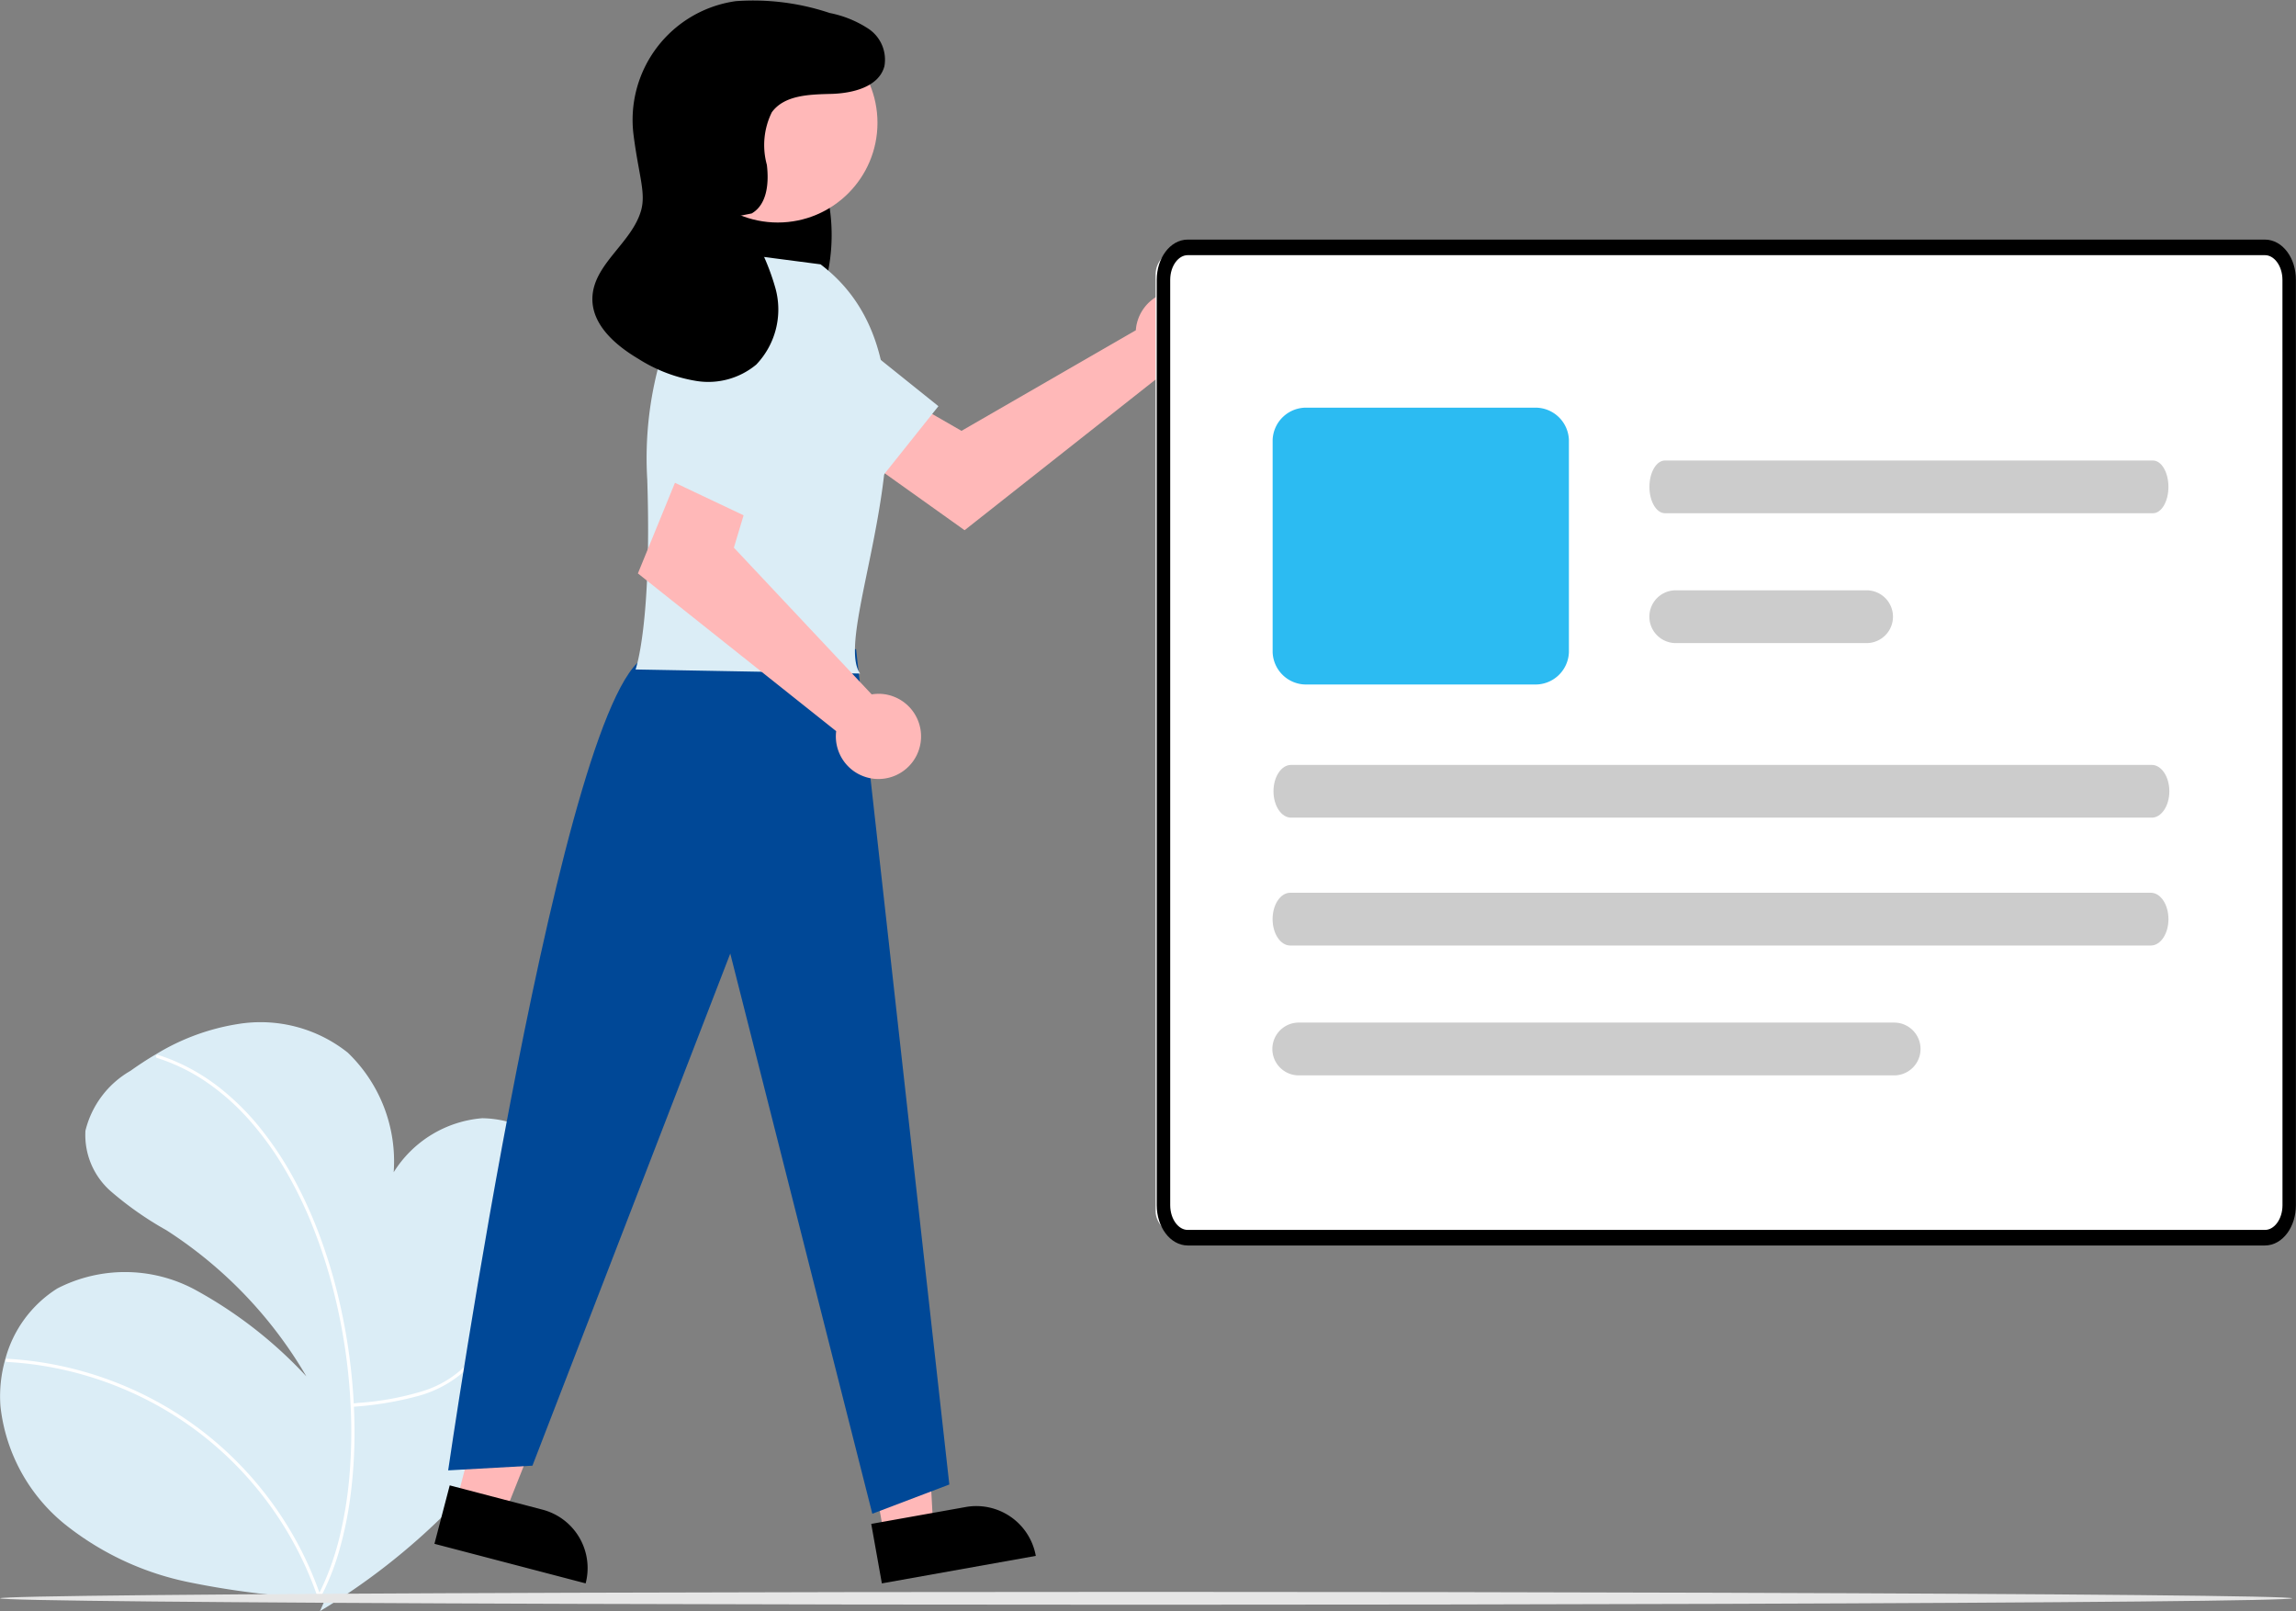 <?xml version="1.0" encoding="UTF-8"?> <svg xmlns="http://www.w3.org/2000/svg" width="92.636" height="65" viewBox="0 0 92.636 65"><rect x="0" y="0" width="92.636" height="65" fill="#808080" stroke="none"/><g id="undraw_profile_data_re_v81r" transform="translate(-36.699 -26.44)"><path id="Path_48290" data-name="Path 48290" d="M137.769,140.518q-.063.331-.151.655c-.006.025-.013.05-.021.075h-.816a.262.262,0,0,0-.262.262v2.327l-.075.137c-.13.236-.264.469-.4.7a26.6,26.6,0,0,1-9.127,9.123l.222-.5-.244-.017a33.69,33.69,0,0,1-5.274-.653,11.768,11.768,0,0,1-4.993-2.335,7.117,7.117,0,0,1-2.6-4.756,5.427,5.427,0,0,1,.19-1.888,4.848,4.848,0,0,1,2.105-2.871,5.968,5.968,0,0,1,5.525.035,17.63,17.63,0,0,1,4.523,3.514,17.47,17.47,0,0,0-5.652-5.9,13.5,13.5,0,0,1-2.242-1.571,3.017,3.017,0,0,1-1.021-2.44A3.834,3.834,0,0,1,119.27,132c.337-.24.685-.469,1.044-.678a9.038,9.038,0,0,1,3.264-1.207,5.652,5.652,0,0,1,4.46,1.147,6.081,6.081,0,0,1,1.855,4.827,4.657,4.657,0,0,1,3.572-2.179,4.306,4.306,0,0,1,3.7,2.218A6.418,6.418,0,0,1,137.769,140.518Z" transform="translate(-77.31 -62.357)" fill="#dbedf6"></path><path id="Path_48291" data-name="Path 48291" d="M492.118,258.663a13.424,13.424,0,0,0,2.554-.411,4.7,4.7,0,0,0,2.218-1.269,5.838,5.838,0,0,0,1.22-2.478c.135-.5.246-1,.35-1.506q.17-.821.3-1.649.263-1.649.376-3.317.014-.2.025-.405c0-.083-.125-.083-.13,0q-.092,1.644-.333,3.276c-.158,1.069-.36,2.133-.617,3.182a6.829,6.829,0,0,1-1.056,2.532,4.243,4.243,0,0,1-2.094,1.419,11.567,11.567,0,0,1-2.572.468c-.106.01-.138.02-.244.029C492.035,258.541,492.034,258.67,492.118,258.663Z" transform="translate(-441.197 -175.468)" fill="#fff"></path><path id="Path_48292" data-name="Path 48292" d="M119.886,492.227a14.043,14.043,0,0,1,3.285.579,14.194,14.194,0,0,1,3.059,1.332,13.85,13.85,0,0,1,2.576,1.94,14.182,14.182,0,0,1,3.452,5.191q.068.18.132.362c.027.078.153.045.125-.034a14.184,14.184,0,0,0-1.376-2.861,14.366,14.366,0,0,0-1.974-2.487,14.006,14.006,0,0,0-2.52-2.011,14.3,14.3,0,0,0-6.351-2.112q-.2-.017-.408-.028c-.083,0-.083.125,0,.13Z" transform="translate(-82.906 -410.841)" fill="#fff"></path><path id="Path_48293" data-name="Path 48293" d="M282.107,164.8a7.632,7.632,0,0,1,2,.979,9.411,9.411,0,0,1,1.711,1.519,12.59,12.59,0,0,1,1.417,1.952,16.652,16.652,0,0,1,1.126,2.29,20.717,20.717,0,0,1,.82,2.491,23.417,23.417,0,0,1,.75,5.219,20.733,20.733,0,0,1-.074,2.511,15.991,15.991,0,0,1-.377,2.311,10.919,10.919,0,0,1-.68,2q-.1.219-.214.432c-.039.074.073.139.112.065a9.988,9.988,0,0,0,.765-1.926,14.926,14.926,0,0,0,.456-2.266,19.714,19.714,0,0,0,.151-2.505,23,23,0,0,0-.157-2.633,23.714,23.714,0,0,0-.457-2.631,21.471,21.471,0,0,0-.763-2.562,17.817,17.817,0,0,0-1.062-2.358,13.663,13.663,0,0,0-1.361-2.055,10.133,10.133,0,0,0-1.663-1.648,8.04,8.04,0,0,0-1.95-1.125q-.256-.1-.52-.185c-.08-.025-.114.1-.034.125Z" transform="translate(-239.068 -95.678)" fill="#fff"></path><ellipse id="Ellipse_75" data-name="Ellipse 75" cx="46.242" cy="0.259" rx="46.242" ry="0.259" transform="translate(36.699 90.662)" fill="#e6e6e6"></ellipse><path id="Path_48294" data-name="Path 48294" d="M653.007,439.965a1.748,1.748,0,0,0-.039.268l-7.034,4.058-1.71-.984-1.823,2.386,3.658,2.607,8.025-6.331a1.719,1.719,0,1,0-1.077-2Z" transform="translate(-570.442 -400.469)" fill="#ffb8b8"></path><path id="Path_48295" data-name="Path 48295" d="M604.662,441.726l5.538,3.947,2.477-3.106-5.384-4.32a2.182,2.182,0,0,0-3.142.435h0A2.182,2.182,0,0,0,604.662,441.726Z" transform="translate(-538.116 -399.74)" fill="#dbedf6"></path><path id="Path_48296" data-name="Path 48296" d="M425.519,568.7l1.942.509,2.887-7.248-2.866-.751Z" transform="translate(-370.406 -481.678)" fill="#ffb8b8"></path><path id="Path_48297" data-name="Path 48297" d="M0,0H6.309V2.438H2.438A2.438,2.438,0,0,1,0,0H0Z" transform="matrix(-0.967, -0.253, 0.253, -0.967, 60.328, 90.319)"></path><path id="Path_48298" data-name="Path 48298" d="M523.989,573.811l1.976-.353-.421-7.79-2.917.521Z" transform="translate(-451.613 -485.403)" fill="#ffb8b8"></path><path id="Path_48299" data-name="Path 48299" d="M0,0H6.309V2.438H2.438A2.438,2.438,0,0,1,0,0H0Z" transform="translate(78.49 89.21) rotate(169.872)"></path><path id="Path_48300" data-name="Path 48300" d="M603.564,393.042a1.886,1.886,0,0,1,1.121,1.189,8.3,8.3,0,0,1,.443,1.869,7.529,7.529,0,0,1-.02,3.575,2.3,2.3,0,0,1-2.708,1.648,3.7,3.7,0,0,1-2.165-2.881,6.979,6.979,0,0,1,.479-4.107,3.34,3.34,0,0,1,1.253-1.608,1.236,1.236,0,0,1,1.649.344" transform="translate(-535.08 -361.926)"></path><path id="Path_48301" data-name="Path 48301" d="M553.958,526.948l3.762,33.7-3.107,1.18-5.731-22.6L540.9,559.889l-3.4.189s4.667-32.148,8.125-32.878Z" transform="translate(-482.719 -474.318)" fill="#004897"></path><circle id="Ellipse_76" data-name="Ellipse 76" cx="4.022" cy="4.022" r="4.022" transform="translate(64.058 27.373)" fill="#ffb8b8"></circle><path id="Path_48302" data-name="Path 48302" d="M591.125,429.233l-4.346-.567a14.486,14.486,0,0,0-2.645,9.259c.189,5.858-.472,7.653-.472,7.653l9.061.164C591.413,443.94,596.892,433.6,591.125,429.233Z" transform="translate(-521.32 -392.129)" fill="#dbedf6"></path><path id="Path_48303" data-name="Path 48303" d="M593.942,491.917a1.727,1.727,0,0,0-.271.023l-5.56-5.919.567-1.89-2.74-1.228-1.7,4.157,8,6.363a1.719,1.719,0,1,0,1.7-1.507Z" transform="translate(-521.802 -437.486)" fill="#ffb8b8"></path><path id="Path_48304" data-name="Path 48304" d="M593.16,439.264l-2.575,6.295,3.59,1.7,2.973-6.229a2.182,2.182,0,0,0-1.143-2.959h0A2.182,2.182,0,0,0,593.16,439.264Z" transform="translate(-527.11 -399.858)" fill="#dbedf6"></path><path id="Path_48305" data-name="Path 48305" d="M579.433,375.612c.63-.364.7-1.24.612-1.963a2.994,2.994,0,0,1,.2-2.118c.507-.7,1.525-.719,2.393-.742s1.925-.277,2.15-1.116a1.5,1.5,0,0,0-.626-1.5,4.392,4.392,0,0,0-1.582-.648,9.716,9.716,0,0,0-3.793-.477,4.836,4.836,0,0,0-4.12,5.4c.206,1.613.5,2.317.308,3.029-.365,1.325-1.937,2.176-1.969,3.549-.025,1.074.924,1.9,1.851,2.449a6.21,6.21,0,0,0,2.373.9,3.026,3.026,0,0,0,2.388-.666,3.218,3.218,0,0,0,.781-3.051,9.331,9.331,0,0,0-1.423-2.955" transform="translate(-512.406 -340.561)"></path><rect id="Rectangle_2179" data-name="Rectangle 2179" width="45.823" height="39.793" rx="1" transform="translate(83.323 36.518)" fill="#fff"></rect><path id="Path_48306" data-name="Path 48306" d="M757.563,426.948H714.1c-.608,0-1.1.66-1.1,1.474v37.333c0,.813.494,1.472,1.1,1.474h43.461c.608,0,1.1-.66,1.1-1.474V428.422C758.664,427.608,758.171,426.949,757.563,426.948Zm.857,38.807c0,.633-.384,1.146-.857,1.146H714.1c-.473,0-.856-.514-.857-1.146V428.422c0-.633.384-1.146.857-1.146h43.461c.473,0,.856.513.857,1.146Z" transform="translate(-629.48 -390.692)" stroke="#000" stroke-width="0.3"></path><path id="Path_48307" data-name="Path 48307" d="M743.838,478.612h-9.169a1.35,1.35,0,0,1-1.392-1.3v-8.568a1.35,1.35,0,0,1,1.392-1.3h9.169a1.35,1.35,0,0,1,1.392,1.3v8.568A1.35,1.35,0,0,1,743.838,478.612Z" transform="translate(-645.231 -424.557)" fill="#2cbbf2"></path><path id="Path_48308" data-name="Path 48308" d="M769.448,589.082H734.723c-.392,0-.71-.477-.71-1.064s.318-1.064.71-1.064h34.725c.392,0,.71.477.71,1.064s-.318,1.064-.71,1.064Z" transform="translate(-645.969 -524.497)" fill="#ccc"></path><path id="Path_48309" data-name="Path 48309" d="M769.665,557.582H734.94c-.392,0-.71-.477-.71-1.064s.318-1.064.71-1.064h34.725c.392,0,.71.477.71,1.064S770.057,557.582,769.665,557.582Z" transform="translate(-646.15 -498.155)" fill="#ccc"></path><path id="Path_48310" data-name="Path 48310" d="M856.987,514.572h-7.7a1.064,1.064,0,1,1,0-2.129h7.7a1.064,1.064,0,0,1,0,2.129Z" transform="translate(-744.977 -462.188)" fill="#ccc"></path><path id="Path_48311" data-name="Path 48311" d="M868.544,482.582H848.857c-.346,0-.627-.476-.627-1.064s.281-1.064.627-1.064h19.686c.346,0,.627.476.627,1.064S868.89,482.582,868.544,482.582Z" transform="translate(-744.982 -435.436)" fill="#ccc"></path><path id="Path_48312" data-name="Path 48312" d="M759.122,621.082H735.035a1.065,1.065,0,0,1,0-2.129h24.087a1.065,1.065,0,0,1,0,2.129Z" transform="translate(-645.968 -551.258)" fill="#ccc"></path></g></svg> 